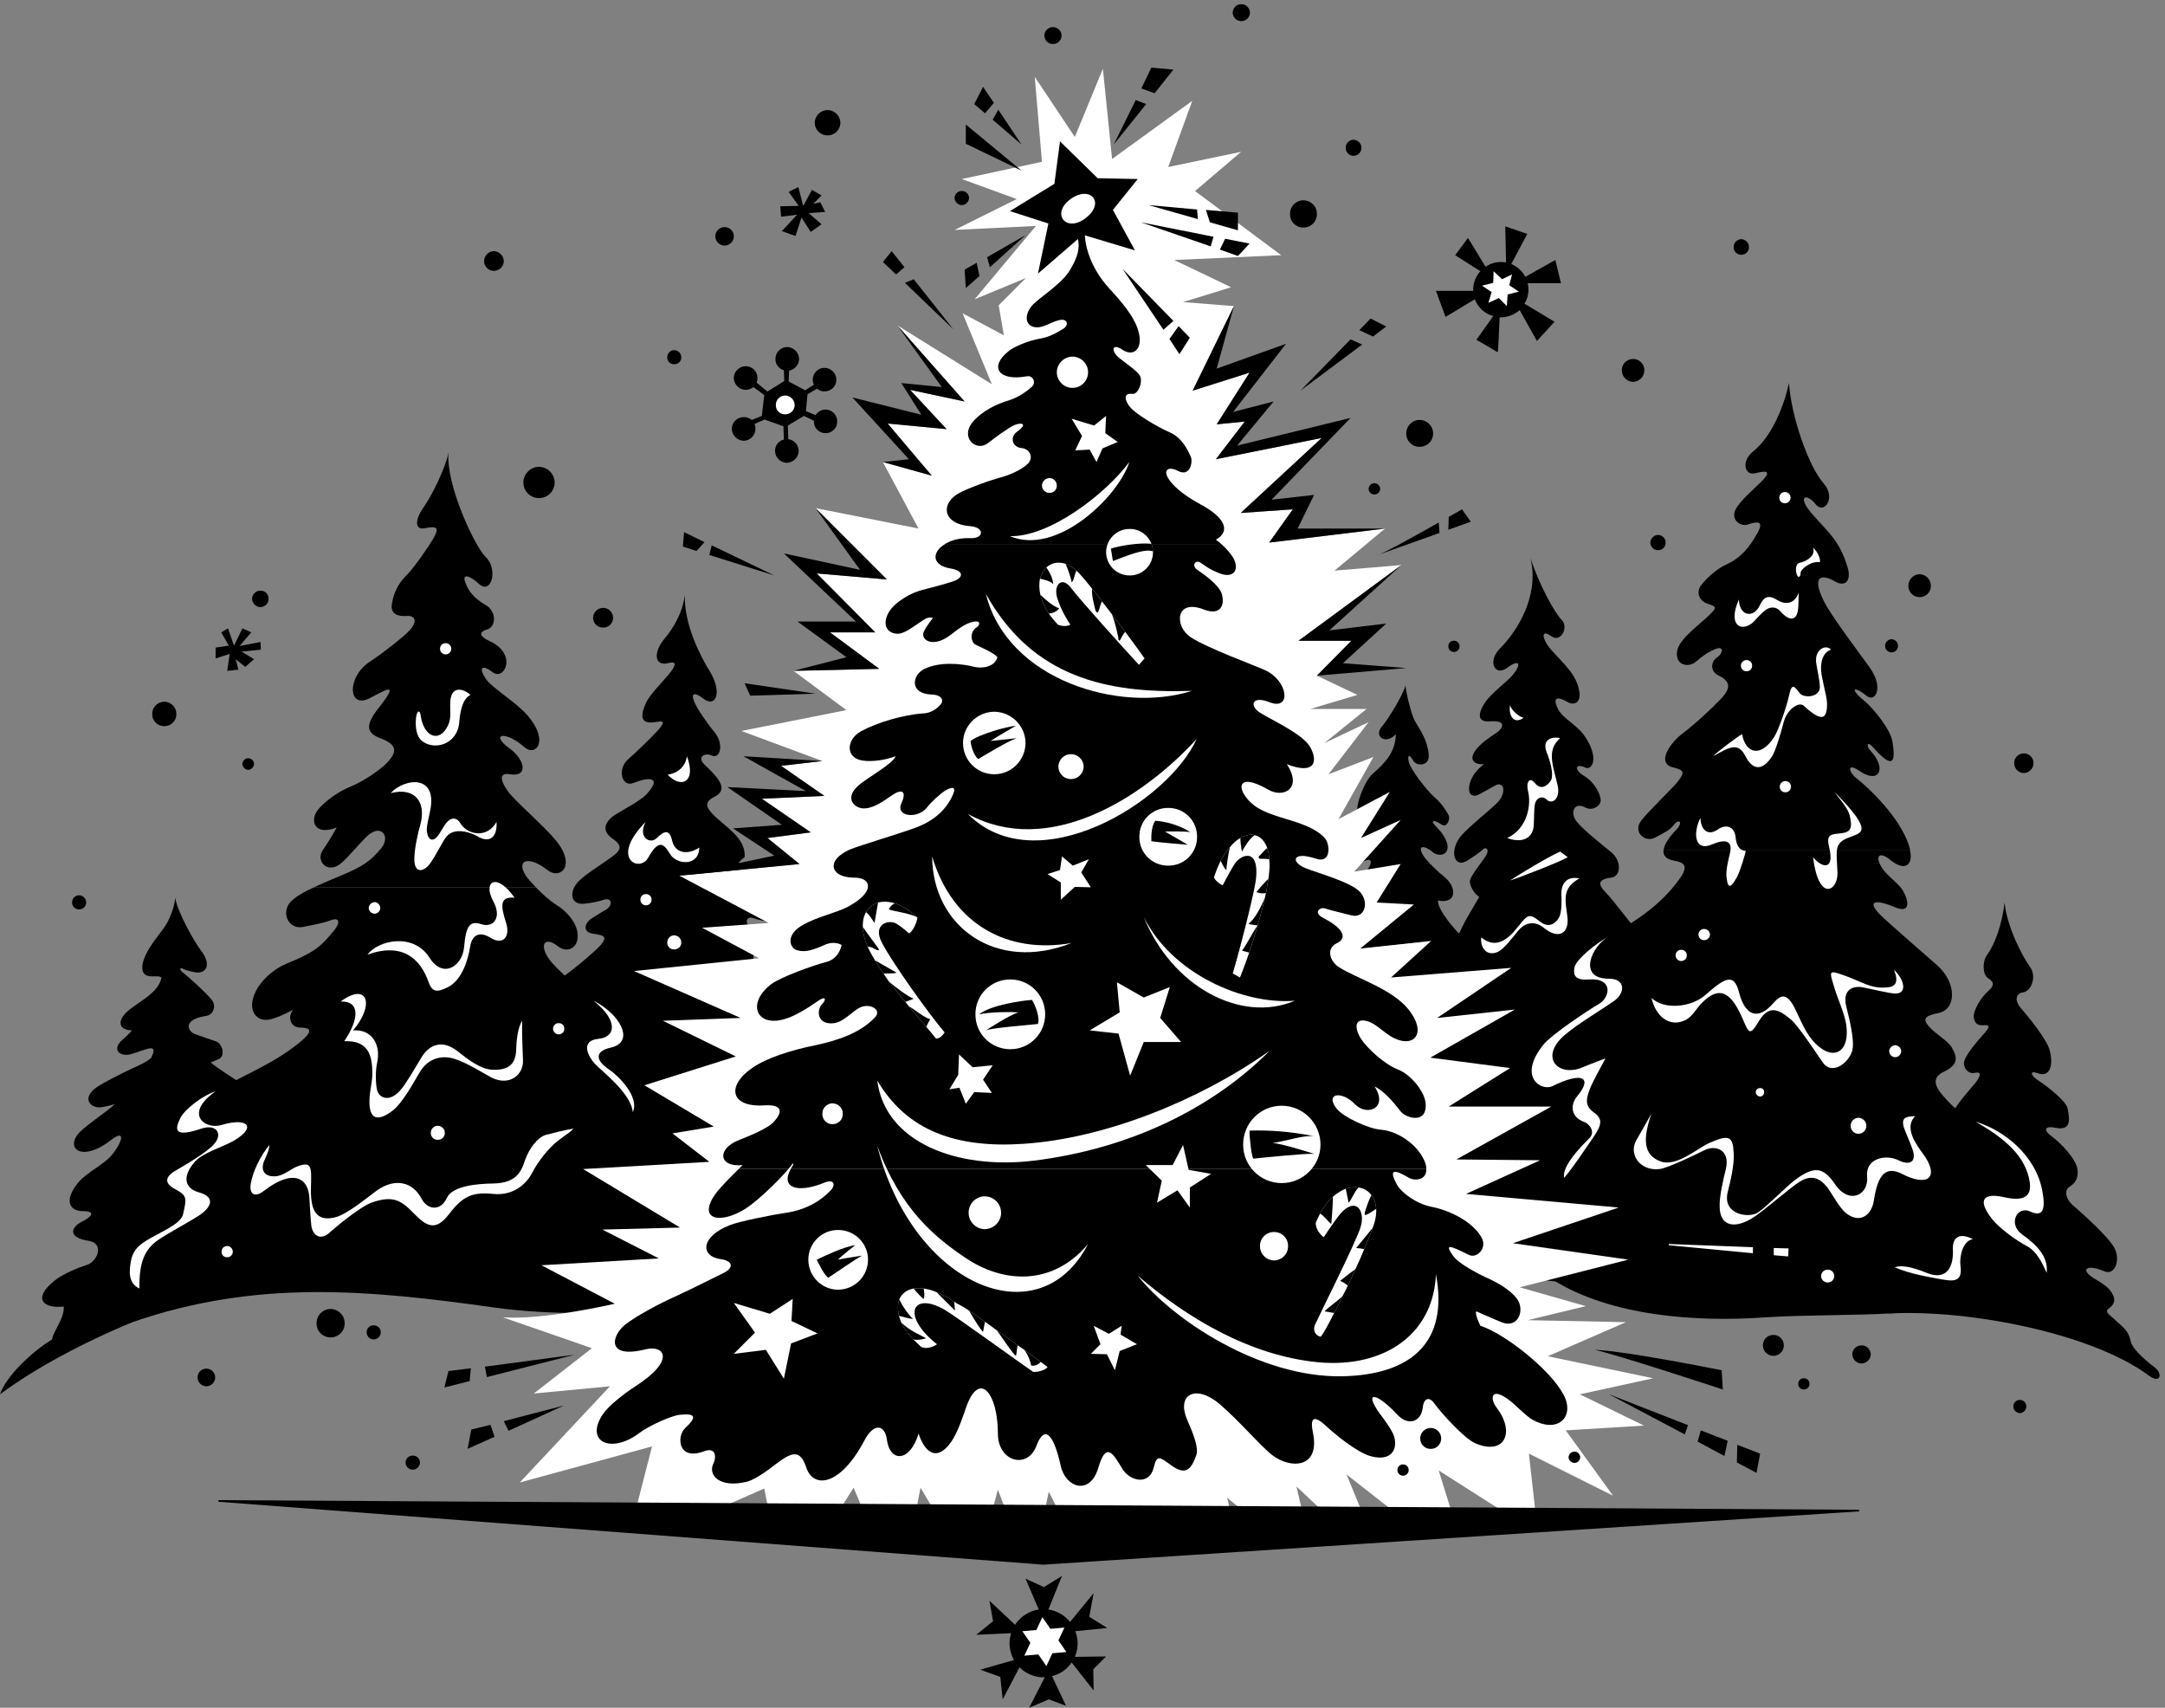 <svg xmlns="http://www.w3.org/2000/svg" xml:space="preserve" width="718.493" height="566.669"><rect width="100%" height="100%" fill="#808080" stroke="none"/><path d="M3666.25 1922.25c-24.03 20.25-67.36 72.75-66 95 49.65-9.62 45.94 35.13 17 58-15.49 12.21-46.19 41.39-54 55-15.48 25.77 3.54 25.31 25 7 11.3-9.41 34.43-8.54 36 11 1.77 20.46-19.23 44.16-27 52-17.02 16.3-10.34 21.57 13 6 12.43-8.28 22.27 14.95 16 25-5.39 9.95-17.36 29.58-36 45-18.03 16.25-58.86 67.92-63 88-3.02 13.11-.03 22.42 12 1 7.19-12.64 40.73-14.14 38 16-2.89 34.5-19.53 59.16-34 83-8.42 14.13-21.86 66.58-24 90-4.53-22.75-45.71-88.04-58-102-23.11-24.98 8.47-48.08 34-20-1.04-43.52-24.46-69.78-58-99-20.98-18.75-40.03-74.91-38-88-17.86-16.08-29.83-35.72-36-46-5.5-9.72 4.35-32.95 17-25 23.12 15.9 29.8 10.63 13-6-8-7.51-28.99-31.2-27-51 1.34-20.2 24.47-21.08 35-12 22.24 18.64 41.26 19.1 26-7-8.03-13.27-38.73-42.46-55-55-28.16-22.54-31.87-67.29 17-58 2.14-21.92-41.2-74.42-65-94 27.14-7.92 82 6 82 6s177.47 18.75 177 19c46.47-19.58 110.59-25.25 83 6m-3321-956c-124.035-50.867-246.422-116.5-333-181 14.492 44.145 78.328 105.465 130 137 1.223 17.75 31.973 54.25 29 82-50.277-5.5-78.29 18.69-25 63 22.41 18.77 62.539 34.45 83 41 25.66 7.86 44.75 53.75 4 60-50.648 7.45-46.195 33.1-16 48 22.645 11.52 36.242 25.75 2 26-33.137-.25-48.605 26.38-12 71 22.117 27.15 68.488 46.4 88 74 26.977 36.32 25.934 57.07-5 33-74.277-57.75-115.527-21.5-81 17 18.715 20.5 82.141 61.92 89 72 0 0-25.402-8.2-39-8-21.93-.2-43.355 23.13-6 50 14.223 9.92 59.902 33.57 89 47 6.031 2.69 43.617 19.05 48 28 5.441 12.23 11.773 26.64-10 21-21.5-5.75-39.895-15.14-52-15-24.574-.14-32.695 17.75-11 37 8.063 6.95 18.637 17.08 24 24-36.5 1.06-37.613 28.15-3 54 28.27 21.74 70.438 42.58 77 78-8.027 5.58-19.922.68-34 4-18.504 4.35-18.371 29.64-1 61 15.379 28.97 39.035 51.4 51 75 11.367 23.07 17.641 44.58 18 59 7.141-39.25 49.43-112.24 64-131 29.59-38.39 11.539-60.1-15-55-12.359 2.86-23.684 4.75-32 10-3.02 2.14-9.187-2.17 4-12 13.48-10.17 56.219-49.34 69-65 14.641-17.08 5.16-39.48-13-42-59.797-9.14-44.359-37.85-30-44 13.457-5.5 42.258-15.18 54-19 16.703-4.31 24.934-35.68 9-44-12.656-5.85-21-9-21-9 13.703-12.91 63.141-43.25 75-52 6.473-9.58 69.898-51 89-72 34.141-38-7.109-74.25-81-17-31.32 24.57-32.367 3.82-6-33 20.121-27.1 66.492-46.35 89-74 36.219-44.12 20.746-70.75-13-71-33.629.25-20.035-13.98 2-25 30.805-15.4 35.262-41.05-16-49-40.141-5.75-21.047-51.64 5-60 20.07-6.05 60.203-21.73 83-40 52.902-44.81 24.891-69-26-64-93.672 9.95-245.027-29.34-394-90m5030-135c28.89-19.977 32.73 5.766 15 20-17.27 13.266-55.53 43.75-61 65-6.73 30.605-18.47 34.688-44 59-11.8 10.336-21.46 16.313-11 24 18.3 13.89 15.3 26.77 7 40-9.66 16.61-31.87 27.86-45 36-34.15 21.26-18.07 36 27 17 26.47-11.66 41.68 29.76 24 60-17.32 29.76-83.32 88.22-103 105-18.98 17.06-20.46 37.98-9 45 11.04 7.98 23.54 16.54 21 43-2.46 26.04-40.78 66.25-65 84-23.28 17.25-14.11 26.3 10 21 41.51-8.51 34.7 23.68 30 49-4.09 17.14-44.97 50.4-70 67-24.97 15.9-24.09 27.82-4 20 31.82-11.64 39.24 23.4 29 59-7.39 26.12-53.58 83.4-71 103-17.58 20.4-12.91 37.69 6 40 18.59 2.69 34.57 38.74 16 64-18.09 24.74-57.53 99.75-63 160-6.2-52.25-23.57-104.19-44-131-12.25-16.75-10.3-49.21 2-57 12.36-8.32 20.23-16.32 1-33-18.27-15.82-37.45-48.41-36-65 2.39-17.08 10.65-21.59 27-20 16.15.91 10.57-8.16-3-23-14.46-15.82-42.05-48.41-47-65-5.78-15.75 7.98-34.77 25-31 17.98 3.73 16.16-7.03 2-25-13.34-17.03-59.03-64.33-62-91-2.03-25.83 7.84-27.3 19-35 11.34-7.3 9.86-28.22-9-45-19.8-17.07-85.8-75.52-103-106-17.8-29.52-2.59-70.95 24-60 44.96 19.71 61.04 4.98 27-16-13.24-8.42-35.46-19.67-45-36-8.41-13.52-11.41-26.4 7-40 10.35-7.97-11.22-22.94-23-33-25.55-24.59-40.7-69.83-58-84-17.7-13.33-12.28-28.883 13-29 198.47 9.418 503.47-50.582 644-156" style="fill:#000;fill-opacity:1;fill-rule:nonzero;stroke:none" transform="matrix(.133 0 0 -.133 -1.633 567.102)"/><path d="M3671.25 1971.25c12.3 21.89 25.98 43.68 32 55-12.03 7.25-25.17 28.7-23 41 2.83 12.7 25.4 40.41 38 59 12.65 18.16 2.09 26.49-6 18-8.91-7.51-21.34-16.47-38-27-33.29-21.83-48.36 24.91-14 64 21.65 23.52 66.2 58.96 84 76 28.82 25.8 22.57 59.7-1 47-11.07-6.55-23.79-13.07-38-21-38.4-21.9-37.59 40.74 10 74-38.29-2.19-47.71 28.46 29 77 17.59 10.52 30.47 33.25-13 30-40.09-3.42-26.33 28.45-12 49 13.8 20.37 53.38 50.12 67 66 24.17 28.78 17.43 41.78-14 18-30.36-21.53-49.12 16.88-17 49 43.69 43.68 98.5 132 76 225 20.47-62.75 59.27-135.73 78-154 17.93-18.39-2.29-58.55-27-40-25.29 18.11-23.65-6.5 1-35 33.16-37.28 63.82-61.83 70-105 4.01-24.75-12.12-34.47-29-25-33.28 19-36.03 5.5-24-18 12.97-24 47.61-38.76 67-68 36.37-53.81 17.56-86.09 0-77-22.22 10.8-30.32-4.42-1-22 25.09-15.07 39.22-44.5 40-58 1.72-14-18.39-30.12-38-20-29.78 15.75-38.97-14.72-21-36 17.03-21.22 67.35-60.35 86-76 26.47-22.25 23.22-60.75-1-63-32.18-3.69-33.22-16.48-15-35 9.63-9.33 35.27-41.69 56-68h-402m402 0c15.21-19.86 28-36 28-36 40.14-36.92-49.86-28.58-5-45 20.59-15.29 159.33-18.9 121-29-42.79-11.04 42.98-55.15 63-60 88.44-19.96-91.81-47.11-129-58 56.18-15.41 29.13-83.93 16-82-25.92 4.88-47.38-21.92-12-37 22.71-10.08 77.89-13.7 106-29 45.35-25.43 46.46-74.54 8-65-19.35 4.63-34.03 9.01-45 14-10.34 4.54-17.58-6.79 0-20 18.34-13.21 48.76-31.97 55-43 6.69-10.95 1.32-35.52-8-47 56.21-15.11 29.15-83.63 16-81-25.89 4.17-47.36-22.62-12-38 22.74-9.78 77.91-13.4 106-29 45.38-25.14 46.48-74.24 8-65-19.32 4.93-34.01 9.31-45 14-10.32 4.84-17.56-6.5 0-20 18.36-12.92 48.78-31.68 55-43 6.71-10.65 1.34-35.23-8-46-109.86-4.58-453.2-77.91-527-55-72.86 23.75-312.86-9.58-380 7-66.2 16.75-112.33 49.3-121 96-8.93 11.24-14.3 35.82-8 47 6.64 10.79 37.06 29.55 55 43 17.98 12.97 10.73 24.3 0 20-10.57-5.23-25.26-9.61-44-14-39.06-9.78-37.96 39.33 8 65 27.51 15.07 82.68 18.68 105 29 35.78 14.84 14.31 41.64-12 37-12.73-2.16-39.79 66.36 16 82-8.9 10.94-14.27 35.52-8 47 6.66 10.49 37.08 29.25 55 42 18 13.68 10.76 25.01 0 20-10.55-4.52-25.24-8.9-44-14-39.04-9.07-37.93 40.04 8 65 27.53 15.77 82.7 19.39 105 29 35.8 15.55 14.34 42.34-12 38-12.71-2.46-39.76 66.06 16 81-36.77 11.36-217.02 38.5-129 59 20.44 4.32 106.2 48.43 64 60 15.12 1.61 45 6 45 6l70 19c4.64 10.4 11.17 23.24 18 36h402m705 171c.23 1.09.03 1.95 0 3-16.64 65.63-85.72 138.95-136 179-15.08 11.79-24.66 40.11 12 15 46.55-31.48 67.42 7.38 25 52-9.78 10.2-10.2 27.52 8 7 53.3-59.92 54.26-28.83 47 16-3.88 27.67-45.52 81.21-72 103-35.76 28.78-23.64 36.68 7 11 21.43-18.38 45.47 18.42 8 71-22.14 30.95-98.74 131.81-115 167-30.86 63.75-2.12 64.71 27 48 28.41-17.13 43.3 1.89 33 35-19.59 66.53-50.12 88.41-87 131-42.2 48.08-14.09 54.25 8 25 20.09-25 51.06 15.58 20 52-38.87 43.51-82.07 170.55-87 251-12.94-58.21-42.67-133.59-90-171-30.28-24.75-20.29-61.09 6-54 18.14 4.32 47.77 11.66 14-22-20.12-19.5-50.62-45.79-62-66-16.01-28.48 11.78-45.75 29-40 26.75 9.55 42.23 8.12 22-25-15.73-27.97-36.79-57.36-76-75-22.54-9.8-49.86-34.85-62-51-12.86-16.35-7.04-39.52 17-47 23.46-7.52 21.11-9.67 3-28-18.47-19-75.16-58.79-80-89-6.24-36.3 27.84-43.39 47-27 17.15 14.73 29.89 24.14 50 32 19.89 7.14 18.34-10.65 2-22-16.16-11.15-16.63-35.3 5-45 27.63-13.48 32.02-29.95 5-58-20.12-21.54-65.12-63.55-94-85-32.47-23.9-68.37-75.42-25-86 28.07-6.91 29.59-11.93 11-36-16.3-19.67-74.24-74.73-91-97-21.28-28.75 9.99-55.47 35-42 24.2 13.43 35.85 17.3 47 32 11.35 15.3 24.02 7.85 7-11-20.33-21.17-31.98-39.2-33-53h615" style="fill:#000;fill-opacity:1;fill-rule:nonzero;stroke:none" transform="matrix(.133 0 0 -.133 -1.633 567.102)"/><path d="M4163.25 2142.25c-1.72-13.2 6.99-22.27 28-26 30.97-5 30.95-20.16 9-49-41.75-57.46-102.91-100.84-173-139-44.84-25.25-78.12-105.61-2-106 44.67.39 42.64-36.29 14-56-29.32-20.66-88.41-55.7-122-84-65.18-55.66-17.55-105.93 42-82 19.8 8.42 59 23 59 23-10.2-19.92-32.8-59.19-40-79-6.58-19.46-13.2-37.84 10-55 23.47-16.17 22.22-30.52-1-64-23.45-33.19-45.53-68.58-72-100-38.03-30.25-95.53-100.25-63-105 32.47-5.25 72.48-.29 42-20-29.52-20.29-140.73-120.98-42-90 98.68 30.48 34-39 34-39 145.07-90.727 356.76-106.41 531-94 95.01 6.352 229.97 4.672 314 10 83.47 5.25 265.97 47.75 333 35 67.97-12.25 98.51-13.22 55 66-9.53 21.09-23.25 52.2-48 66-25.25 12.86-69.51 44.66-88 68-39.53 50.5-19.72 65.66 29 55 59.04-13.83 75.58 7.24 60 58-19.52 63.3-84.84 103.69-130 130-28.28 8.15-70.43 49.27-89 74-18.93 25.27-11.6 41.27 10 51 35.41 17.1 33.64 34.68 20 59-11.01 19.51-39.55 32.77-58 54-19.05 21.27-4.06 27.49 23 33 46.16 8.48 47.6 75.8-3 120-29.56 25.94-123.23 107.31-141 125-37.32 37.84-8 38.23 37 19 34.23-14.72 37.55 9.57 19 42-10.02 17.17-38.53 36.09-51 55-19.89 29.64-8.72 44.82 20 21 39.07-31.26 56.65-9.23 49 24h-615m-1987-796c-33.46 14.85-112.98 84.96-121 96-15.38 19.39-8 22.35 19 26 31.21 4.65 19.85 29.41 5 39-11.3 6.5-22.66 14.04-36 22-17.51 10.05-15.17 30.86 5 24 14.8-4.8 33.11-7.8 49-10 36.37-3.51 38.82 33.5 12 59-16.41 15.57-47.93 34.91-74 53-27.48 19.23-37.13 30.74-9 50 32.98 23.05 15.08 46.77-6 60-33.25 15.21-112.76 85.33-121 96-15.16 19.75-7.78 22.71 20 27 30.43 4.01 19.07 28.77 4 38-11.08 6.86-22.44 14.39-36 22-17.29 10.41-14.95 31.22 5 25 15.02-5.44 33.32-8.44 49-10 36.59-4.15 39.04 32.86 12 58-16.2 15.93-47.71 35.27-74 54-27.26 18.59-36.91 30.1-9 50 4.24 49.31-51.5 77.06-81 109-16.46 17.56-18.28 29.5 6 42 32.59 16.06 16.2 41.77-24 79-21.7 20.2-.23 31.17 16 24 23.72-10.5 31.22 29.5 8 58-16.11 18.82-44.32 58.98-51 77-9.5 22.08 3.98 21.65 21 8 33.84-26.92 50.23 14.43 18 67-21.79 34.71-65.2 117.42-62 191-6.2-48.58-31.39-86.58-51-110-28.86-34.42-24.7-68.58 8-61 15.61 3.79 25.21 3.06 9-20-16.73-22.17-54.31-57.53-64-81-18.84-43.12-3.63-51.46 31-45 13.6 2.58 17.14-1.67 1-20-16.52-18.62-58.65-59.06-75-73-28.57-24.24-17.09-70.79 12-60 39.42 15.85 72.91 15.86 34-27-14.58-16.57-58.25-38.89-79-52-21.07-13.66-38.97-37.39-6-60 28.14-19.7 18.48-31.2-9-50-26.06-18.52-57.58-37.86-74-54-26.82-24.94-24.36-61.94 12-58 15.9 1.77 34.2 4.77 49 10 20.18 6.43 22.52-14.39 5-25-13.34-7.4-24.69-14.93-36-22-14.84-9.02-26.21-33.79 5-38 27.01-4.09 34.39-7.04 19-27-8.02-10.47-87.53-80.58-121-96-20.86-13.02-38.75-36.75-6-59 28.36-20.06 18.7-31.57-8-50-26.84-18.88-58.36-38.22-75-54-26.6-25.3-24.14-62.3 12-58 16.12 1.41 34.42 4.41 49 9 20.39 7.07 22.74-13.75 5-24-13.12-7.76-24.47-15.29-35-22-15.62-9.39-26.99-34.14 4-39 27.23-3.45 34.61-6.4 20-26-8.79-10.83-88.31-80.95-122-96-131.18-59.14 11.82-87.27 251-57 133.41 16.31 500.41 4.34 574-26 146.8-59.82 221.99-10.91 116 37m-1380 704c21.141 10.28 44.352 19.76 64 28 60.027 24.66 77.027 38.43 103 69 23.434 28.03 2.203 60.92-31 34-22.164-19.22-50.375-56.59-70-72-32.918-26.52-62.512 6.05-45 33 7.652 10.8 25.734 39.11 35 57-56.469-21.94-67.137 18.36-47 44 14.031 17.85 47.676 44.09 79 57 31.176 12.09 73.633 40.28 92 59 33.29 33.41 21.766 49.51-18 64-48.641 18.91-15.84 55.23 10 89 36.44 49.27 5.926 30.41-33 10-54.191-28.89-59.273 51.97 0 91 28.949 18.5 89.66 65.99 101 80 20.2 24.15 8.16 35.47-9 34-32.168-2.42-40.48 11.89-37 31 4.473 25.5 14.14 47.79 35 69 21.64 21.29 60.08 78.27 70 96 12.05 22.8 9.16 29.2-22 23-26.42-5.93-26.62 20-4 52 19.13 26.46 56.22 100.5 62 137-6.53-83.58 67.29-236.25 92-260 33.11-30.22 15.36-96.82-16-68-20.12 18.98-44.94 29.64-33 1 8.27-21.3 22.17-37.71 50-54 27.02-14.57 26.8-54.58 3-61-22.86-6.92-15.93-18.29 5-28 72.47-31.92 39.14-100.25 10-79-29.39 22.55-35.89 10.32-17-17 15.25-22 73.59-55.97 104-91 55.04-64.65 18.8-103.25-9-78-47.08 41.53-87.2 33.08-36-4 37.24-26.82 47.84-72.12 0-64-32.57 5.28-18.1-23.66-5-42 14.73-21.86 88.57-85.08 120-123 52.14-63.92 10.47-98.92-21-74-45.93 36.67-81.57 26.23-52-17 4.91-6.01 12.9-15.48 23-26h-553" style="fill:#000;fill-opacity:1;fill-rule:nonzero;stroke:none" transform="matrix(.133 0 0 -.133 -1.633 567.102)"/><path d="M1349.25 2050.25c15.2-15.88 35.2-33.94 53-45 23.07-14.12 45.03-39.75 50-63 9.12-42.49-23.57-58.76-48-39-31.45 25.1-48.05 5.36-22-32 14.84-21.7 81.15-80.02 111-104 63.14-50.32 54.8-90.58 13-95-47.68-4.45-26.18-43.9-10-62 15.21-16.86 90.47-72.92 95-121 54.66-31.17 121.84-62.62 141-76 80.38-55.54 27.21-96.27-14-84-63.87 19.45-90.01-3.69-31-38 27-16.52 77.32-30.89 96-52 35.65-39.66 24.31-68.8-9-78-42.97-11.61-31.2-37.54 1-58 21.43-14.23 78.97-45.39 99-59-62.03-16.75-320.35-84.988-632-42-311.859 43.7-588.035 69.67-897-36 0 0 16.168 57.71 15 83-1.508 70.98 16.453 100.47 48 122 20.383 14.17 77.926 45.32 99 59 32.543 21.02 44.32 46.95 1 59-32.965 8.75-44.297 37.89-9 77 19.035 21.66 69.348 36.04 97 52 58.359 34.86 32.223 58-31 39-41.867-12.71-95.023 28.02-15 84 19.516 12.93 86.684 44.39 141 75 38.172 22.15 68.121 45.29 78 55 24.688 22.26 15.457 28.95-8 29-24.043-.05-32.777 27.25-17 45 0 0-27.215-15.79-52-23-39.969-12.9-65.359 21.46-42 68 10.816 23.32 39.469 53.5 76 69 74.074 30.27 87.641 44.34 121 85 14.871 19.11 11.227 31.36-9 24-19.773-7.64-45.945-11.99-70-17-39.547-7.36-59.027 43.3-23 70 12.297 10.11 30.727 19.93 51 29h553" style="fill:#000;fill-opacity:1;fill-rule:nonzero;stroke:none" transform="matrix(.133 0 0 -.133 -1.633 567.102)"/><path d="M684.25 1407.25c-23.277-28.5-41.078-67.16-46-95-4.855-25.94 7.93-38.56 33-19 73.578 56.33 110.938 30.81 113-18 1.727-28.26 2.887-52.22 5-70 4.195-26.29 24.801-36 46-16 11.297 10.1 74.195 63.84 106 75 51.363 17.3 71.63 5.81 104-28 33.64-34.58 55.32-42.82 87-2 35.41 46.38 59.07 55.99 111 51 47.22-4.93 80.46 22.04 96 51 5.19 10.76 22.7 40.19 47 65 19.91 21.61 45.97 33.75 57 47-24.36-4.08-52.05-11.43-70-16-18.91-5.96-40.36-32.6-51-63-10.56-33.19-25.04-56.66-79-58-38.39-.47-101.86-5.42-116-36-15.75-34.46-48.95-29.53-63-2-23.33 44.12-66.879 50.18-108 23-20.098-13.64-78.164-63.72-110-70-43.5-9.58-60.406 15.38-58 78 1.496 50.56 1.18 61.97-33 50-16.469-5.75-33.742-23.11-55-25-27.621-2.02-38.379 14.39-29 38 5.043 11.46 13.473 28.42 13 40m178 358c67.473 49.75 85.805-7.75 31-72 49.805 3.42 69.574-38.81 60-81-4.277-18.77-4.074-51.18 0-68 5.512-21.53 33.129-31.08 60 2 14.94 18.02 37.75 58.64 51 80 20.04 32.75 52.66 44.8 91 14 24.21-19.24 54.53-42.57 83-45 48.23-3.25 60.63 18.86 62 49 .54 23.28 3.8 56.08 15 73-1.07-28.69 1.33-78.77 2-98 1.81-37.88-34.62-65.52-78-44-17.91 9.22-62.91 38.15-93 47-29.27 9.29-64.5 3.82-87-34-12.97-21.3-41.16-74.8-67-95-34.844-26.78-60.43-25.88-58 28 .555 20.63 7.473 45.42 7 64 .473 47.5-11.141 83.4-70 81 38.387 56.85 39.152 100.69-9 99m67 117c26.176 35.74 114.64 56.08 155-8 33.34-52.78 81.46-21.04 86 26 4.8 55.76 14.89 66.91 43 58 27.72-9.7 53 13.67 30 57-27.3 50.07 8.14 73.08 53 9-35.13 3.16-35.95-16.79-22-60 12.79-37-6.12-59.67-38-40-23.3 14.82-45.55 11.71-51-23-3.91-24.61-17.62-82.78-57-101-25.47-12.38-37.21-11.52-46 12-20.86 61.08-66.6 100.87-153 70m58 403c34.54 37.61 118.58 47.89 98-46-4.02-18.77-8.49-36.65-8-47 3.13-30.22 18.93-28.12 31-9 11.42 18.12 13.99 24.96 23 33 11.5 10.27 23.48 4.38 29-5 16.99-29.93 66.96-40.74 91 2 2.49-38.88-18.21-54.46-49-35-10.79 6.13-55.77 25.23-77-3-7.69-9.52-26.8-48.01-40-66-19.82-25.35-40.84-21.26-39 15 .34 22.63 9.03 62.55 15 83 14.84 53.88-12.17 93.71-74 78m77 131c-12.48 10.42-16 32.38-14 56 1.77 17.93 9.94 23.6 12 5 7.55-51.85 46.82-68.04 68-23 9.46 18.96 3.63 38.34 6 63 3.02 31.99 28.19 32.06 50 13-19.13-9.41-25.48-38.16-28-68-4.4-56.71-63.86-71.89-94-46m3472 481c7.64-20.58-18.32-34.61-32-37-12.98-2.61-12.03-21.08-8-31 4.3-10.08 9.47-1.75 9 6 .47 8.64 26.07 29.95 48 26 2.3 7.08-5.36 26.92-17 36m-185-129c-27.63-62.08 3.14-81.91 33-59 5.07 3.96 18.32 20.19 30 30 13.8 12.42 30.47 11.58 40 0 27.31-30.57 40.61-18.22 44 0 2.26 11.88 2 46 2 46-11.36-33.58-40.03-27.43-54-18-22.79 14.36-33.53 5.79-42-12-15.43-34.77-51.84-29.57-53 13m230-125c-14.61 14.84-42.05-1.5-37-34 2.02-13.97 8.14-39.87 9-57 2.3-28.92-40.2-30.58-50-18-10.2 12.42-19.36 29.92-26-2-6.63-31.18-26.88-89.86-38-107-33.7-52.75-71.62-40.72-80 7-9.53-4.75-63.2-44.42-72-55 44.48 25.75 63.26 33.93 81-1 16.52-32.23 40.53-38.14 66 1 9 14.14 23.48 63.76 29 86 6.24 23.13 24.9 41.75 40 43 8.76 1.05 14.65-8.05 21-13 31.5-25.81 47.16-26.63 47 15 .16 17.79-14.19 62.8-15 85-.86 22.8 5.97 43.42 25 50m-326-420c-18.86-36.58-15.21-85.27 29-66 28.59 12.11 54.3 13.76 44-25-4.18-16.27-9.5-40.34-8-56 3.85-35.14 12.64-23.77 26-1 8.16 15.34 21.64 59.92 22 66-14.36-.42-23.11 13.18-25 32-2.79 32.62-27.66 33.73-45 21-24.29-16.66-42.16-1.11-43 29m281-98c14.3-113.58 61.8-83.58 61-40-1.67 55.27-11.27 75.83 31 90 26.97 10.06 39.84 13.96 18 48-11.31 18.05-48.2 57.25-57 65 26.3-33.25 36.61-45.59 40-66 6.07-30.61-3.95-35.71-29-38-22.96-1.64-30.71-6.22-24-33 14.3-57.92-15.43-55.06-40-26m202-281c24.36-21.97 34.82-59.06 4-59-16.27-.23-61.9 12.19-86 16-23.87 2.81-46.75-9.12-37-49 3.92-16.67 23.48-87.18 14-112-11.7-32.97-51.31-57.1-72-28-16.05 23.05-60.23 90.27-79 107-31.95 27.37-56.99 39.34-83-6-19.08-31.59-23.08-28.18-36 3-28.25 66.64-56.29 93.62-104 46-14.59-14.68-24.25-35.83-43-44-39.29-18.21-73.29 11.41-83 56 31.07-30.4 98.59-23.86 134 7 49.36 43.31 71.23 56 84 8 15.14-60.08 47.8-72.05 86-28 16.8 18.82 33.02 31.09 56-18 17.82-36.75 31.14-74.16 68-98 33.37-20.84 66.21-1.02 58 61-4.55 29.82-19.36 60.54-29 91-13.15 44.12-17.38 47.93 24 33 41.05-14.22 65.55-33.25 104-30 23.77 1.2 32.8 11.92 20 44m53-365c-22.36-.92-36.32-2.72-28-29 4.13-12.41 16.71-39.98 22-56 9.39-30.47-9-38.43-36-25-30.55 15.35-82.97 5.52-78-41 4.28-46-44.86-70.75-80-19-29.26 42.78-51.1 47.37-101 10-19.75-14.87-69.7-66.08-91-80-22.3-15.73-89.48-6.1-76 50 6.81 27.59 17.04 68.46 15 98-1.95 42.21-11.62 46.75-61 25-28.5-12.61-82-60.45-121-46-44.47 15.75-44.77 57.27-23 120-19.75-36.26-30.58-53.64-39-69-17.35-33.59 9.81-75.52 59-70 21.31 2.61 88.81 35.55 112 47 28.79 14.53 65.71.25 53-49-5.91-22.6-16.23-68.37-15-93 1.05-43.72 32.3-56.12 79-29 25.78 14.97 98.18 78.71 120 92 21.39 13.3 48.98 21.27 78-26 18.24-29.21 29.85-47.24 44-56 32.08-20.8 59.05.47 64 37 9.94 63.98 29.91 85.19 70 65 63.14-32.75 91.66-9.63 58 42-14.03 21.31-57.53 69.92-25 102m144-307c-31.2 16.42-51.66 7.13-50-26 2.05-41.2-14.25-77.29-63-59-21.39 8.69-58.2 23.09-82 15 37.8-17.25 93.43-25.63 116-30 24.64-4 54.16-10.4 48 33-3.39 23.46 5.8 63.75 31 67m-982 900c-33.43 7.16-45.38-15.18-45-39 .66-13.47 1.88-44.21-6-59-8.79-15.21-26.48-26.87-48-9-27.03 21.42-30.53 15.75-53-12-28.12-36.57-57.85-56.81-93-28-2.7-28.58 15.74-47.95 42-36 15.59 7.88 35.27 34.36 49 51 16.11 20.66 40.88 28.56 65 9 38.43-31.29 64.33-12.95 59 28-4.37 37.59-15.54 70.48 30 95m-173-5c17.87 5.08 126.14 46.92 144 58l-19 14c-33.86-15.08-106.03-59.42-125-72m-7 106c30.13-11.85 62.64-6.15 66 30 1.32 20.34.47 40.93 3 54 3.69 18.4 19.89 21.34 29 12 14.07-13.85 34.57 1.84 28 34-11.92 51.72-28.77 88.93 6 119-11.69 3.9-48.97 2.41-33-37 5.96-14.01 19.45-55.25 9-70-11.22-15.25-25.73-21.64-39-5-13.4 16.69-22.69 2.46-17-21 8.66-33.93-2.29-93.24-52-116m7 331c-4.28-24 8.64-49.25 34-31-9.53.92-30.03 17.25-34 31m-2157-291c-90.6-92.07-15.2-126.58 6-90 26.47 47.5 38.79 36.79 55 10 15.47-26.58 71.8-32.58 73 16-32.53-20.92-61.48-11.99-68 18-6.81 30.01-20.86 22.42-38 6-16.2-16.91-48.53 1.09-28 40m103 164c24.58-64.54-14.41-82.13-48-46 18.14 2.08 43.8 14.42 48 46" style="fill:#fff;fill-opacity:1;fill-rule:nonzero;stroke:none" transform="matrix(.133 0 0 -.133 -1.633 567.102)"/><path d="m2071.25 3735.25-12 24-18-4 21 21-24 14-21-39h-1l-12 46-24-12 25-35-46-1 2-26 40 5-38-41 34-12 15 46 23-36 27 19-32 28 41 3m1755-194c-.09 5.55-.81 10.93-2 16h83l-14 58-75-42c-7.46 14.22-19.71 25.49-35 32l40 75-55 19 2-90c-4.09.48-8.5.94-13 1-14.27-.06-27.51-4.38-38-12l-44 72-32-43 63-40c-11.09-11.83-17.97-28.09-18-46 .03-.96.13-1.9 0-3h-93l24-65 73 44c7.73-20.11 24.68-36.09 46-42l-42-59 53-31c1.33-.25 3.38 53.63 5 87 .7.18 1.82.06 3 0 17.93.06 34.24 6.98 47 18l43-77 44 48-75 45c6.38 10.3 9.91 22.23 10 35m-1754-299c-10.34-.29-19.39-5.61-25-14l-24 10 4 42 24 14c4.68-4.33 11.23-7.05 18-7 16.74-.05 29.93 13.14 30 29-.07 16.69-13.26 29.88-30 30-15.8-.12-28.99-13.31-29-30 .01-4.23 1.19-8.58 3-12l-22-14-41 22 1 27c13.97 2.46 24.6 14.49 25 29-.4 16.36-13.59 29.55-30 30-16.13-.45-29.32-13.64-29-30-.32-13.5 8.92-24.82 21-28l1-27-42-26-27 22c1.45 3.71 2.27 7.55 2 12 .27 15.86-12.92 29.05-29 29-16.47.05-29.66-13.14-30-29 .34-16.69 13.53-29.88 30-30 7.2.12 13.87 2.94 19 7l27-20-6-52-25-10c-5.71 4.41-12.58 7.38-20 7-16.47.38-29.66-12.81-30-29 .34-16.36 13.53-29.55 30-30 16.08.45 29.27 13.64 29 30 .27 4.25-.72 8.34-2 12l25 11 47-17 1-33c-12.68-2.85-22.16-14.32-22-28-.16-16.36 13.03-29.55 29-30 16.58.45 29.77 13.64 30 30-.23 14.89-11.45 27.13-26 29l-1 34 40 24 25-12c-.33-.35-.49-1.03 0-2-.49-16.02 12.7-29.21 29-29 16.24-.21 29.43 12.98 29 29 .43 16.52-12.76 29.71-29 30m-1409-599-1 19-52-10 29 34-22 10-21-43v1l-1 1-14 41-17-10 19-33-33-5v-27l34 11 1-1-6-41 28 3-7 26 24-19 22 19-31 19 48 5" style="fill:#000;fill-opacity:1;fill-rule:nonzero;stroke:none" transform="matrix(.133 0 0 -.133 -1.633 567.102)"/><path d="M1591.25 1489.25c-4.53 48.08-79.79 104.14-95 121-16.18 18.1-37.68 57.55 10 62 41.8 4.42 50.14 44.68-13 95 65.16-32.33 105.66-103.03 43-117-40.23-8.89-38.45-31.54-5-54 23.49-15.6 77.47-68.25 60-107m-1041 52c-80.023-55.98-26.867-96.71 15-84 63.223 19 89.359-4.14 31-39-27.652-15.96-77.965-30.34-97-52-35.297-39.11-23.965-68.25 9-77 43.32-12.05 31.543-37.98-1-59-21.074-13.68-78.617-44.83-99-59-31.547-21.53-49.508-51.02-48-122-29.277 13.25-25.527 44.75-21 70 6.945 32.11 26.246 43.67 62 63 23.055 12.96 63.547 30.69 68 53 8.633 39.13 10.813 45.25-20 62-26.441 13.78-26.711 29.71 1 46 19.883 11.71 77.367 44.54 96 66 23.293 26.06 5.781 51.17-31 39-65.527-22-69.738-6.15-52 28 11.563 21.19 54.723 54.5 87 65m4569-453c-9.53 21.09-23.25 52.2-48 66-25.25 12.86-69.51 44.66-88 68-39.53 50.5-19.72 65.66 29 55 59.04-13.83 75.58 7.24 60 58-19.52 63.3-84.84 103.69-130 130 70.78-20.8 149.91-84.4 166-172 8.53-45.36 2.72-67-30-52-32.8 15.79-57.29-31.99-19-58 32.17-23.31 64.75-52.47 60-95m-644 61-37 1v-18l36-3 1 20m-299 11v-3l210-20v15l-210 8m-261 165c26.47 31.42 48.55 66.81 72 100 23.22 33.48 24.47 47.83 1 64-23.2 17.16-16.58 35.54-10 55 7.2 19.81 29.8 59.08 40 79 0 0-39.2-14.58-59-23-59.55-23.93-107.18 26.34-42 82 33.59 28.3 92.68 63.34 122 84 28.64 19.71 30.67 56.39-14 56-76.12.39-42.84 80.75 2 106-35.78-20.25-80.77-57.27-86-77-4.29-20.23.98-33.61 35-31 63.74 4.64 52.92-45.57 26-61-26.32-14.99-119.18-76.93-139-102-64.79-80.7-4.84-116.69 23-103 72.22 35.75 102.22 23.25 61-26-19.54-24.45-11.71-53.05 17-63 13.98-4.97 29.91-24.99 14-41-16.59-16.49-70.03-69.25-63-99m455 1264c7.91-.39 14.24 5.94 14 14 .24 7.56-6.09 13.89-14 14-7.71-.11-14.05-6.44-14-14-.05-8.06 6.29-14.39 14-14m96 419c7.53-.02 13.86 6.32 14 14-.14 7.94-6.47 14.27-14 14-8.09.27-14.42-6.06-14-14-.42-7.68 5.91-14.02 14-14m1-721c7.78-.27 14.11 6.07 14 14 .11 7.69-6.22 14.02-14 14-7.84.02-14.17-6.31-14-14-.17-7.93 6.16-14.27 14-14m-203-369c8.2-.08 14.54 6.25 15 14-.46 7.87-6.8 14.2-15 14-7.42.2-13.75-6.13-14-14 .25-7.75 6.58-14.08 14-14m-57-52c8.08-.08 14.41 6.25 14 14 .41 7.87-5.92 14.2-14 14-7.54.2-13.87-6.13-14-14 .13-7.75 6.46-14.08 14-14m534-210c8.18-.41 14.76-7 15-15-.24-8.24-6.82-14.82-15-15-8.07.18-14.65 6.76-15 15 .35 8 6.93 14.59 15 15m-337-128c5.72.14 10.47 4.89 10 11 .47 5.61-4.28 10.36-10 10-5.99.36-10.74-4.39-11-10 .26-6.11 5.01-10.86 11-11m245-93c11.41-.05 20.27 8.82 20 20 .27 10.68-8.59 19.55-20 20-10.46-.45-19.33-9.32-19-20-.33-11.18 8.54-20.05 19-20m-76-371c8.55-.16 15.84 7.12 16 16-.16 9.08-7.45 16.36-16 16-9.41.36-16.69-6.92-17-16 .31-8.88 7.59-16.16 17-16m-3469 356c10.23-.43 18.15 7.49 18 17 .15 10.01-7.77 17.93-18 18-9.29-.07-17.21-7.99-17-18-.21-9.51 7.71-17.43 17-17m-525-293c7.473-.47 13.805 5.86 14 14-.195 7.48-6.527 13.82-14 14-8.148-.18-14.48-6.52-14-14-.48-8.14 5.852-14.47 14-14m368 857c7.406.23 13.738 6.57 14 14-.262 8.19-6.594 14.52-14 15-8.215-.48-14.547-6.81-15-15 .453-7.43 6.785-13.77 15-14m459-301c8.16.11 14.49 6.44 14 14 .49 8.06-5.84 14.39-14 14-7.46.39-13.8-5.94-14-14 .2-7.56 6.54-13.89 14-14m288 212c10.23-.43 18.15 7.49 18 17 .15 10.01-7.77 17.93-18 18-9.29-.07-17.21-7.99-17-18-.21-9.51 7.71-17.43 17-17m-70 110c7.66-.02 13.99 6.32 14 14-.01 7.94-6.34 14.27-14 14-7.96.27-14.3-6.06-14-14-.3-7.68 6.04-14.02 14-14m-500 626c7.91-.02 14.24 6.32 14 14 .24 7.94-6.09 14.27-14 14-7.71.27-14.05-6.06-14-14-.05-7.68 6.29-14.02 14-14m2648 869-20 20-26-12 8 27-24 16 28 7 1 29 21-20 25 12-7-27 24-16-28-7-2-29m-1801-270c13.16-.49 23.71 10.07 24 23-.29 13.1-10.84 23.65-24 24-12.88-.35-23.43-10.9-23-24-.43-12.93 10.12-23.49 23-23" style="fill:#fff;fill-opacity:1;fill-rule:nonzero;stroke:none" transform="matrix(.133 0 0 -.133 -1.633 567.102)"/><path d="m3954.25 785.25 183 40-263 55 195 85-245 5 145 35-165 47 271 69-288 41 264 89-381 34 185 84-209 2 237 132h-256l153 96-199 26 211 120-194-21 185 125-300-24 100 91-177-19 134 110-93 5 60 96-116-19 116 129-99-45 72 115-128-68 87 155-112-43 100 130-110-52 105 85h-140l117 35-101 48 86 87h-132l257 189-167-14 126 105-289-35 59 83-130-9 202 187-264-53 72 94-70-7 82 129-142-45 103 211-127 10 120 37-142 68 267 12-215 160 115 98-182-38 60 165-200-145-23 225-70-170-100 150 18-212-200-43 137-50-155-77 203 10-153-183 128 53-68-68 13-75-103 55 73-177-236 147 168-190-136 29 91-98-147 14 110-130-122 34 89-166-257 51 178-178-175 15 146-147h-113l123-91-214-5 132-98-262-52 202-75-103-12 108-75-156-7 122-84-107-14h-1l1-1 79-64-300-29 223-118-166-12 142-76-312-32 266-117-194-7 182-89-228-72 173-103-103-17 92-71-315-18 242-146-194-5 141-72-293-17 183-96s-176.54-41.246-279-34l222-77-145-113 190 18-225-240 330 90-41-160h196l125 55 11-55h176l36 57 24-57h132l11 57 34-57h145l14 52 20-52h97l10 47 24-47h116v10l5-10h170v8l6-8h132l-8 32 39-32h148l-14 60 64-60h98l-37 90 115-90h146l-31 100 157-100h84l-16 142 210-105-118 163 195 12-160 78" style="fill:#fff;fill-opacity:1;fill-rule:nonzero;stroke:none" transform="matrix(.133 0 0 -.133 -1.633 567.102)"/><path d="M3582.25 649.25c14.42-.414 26.14 11.301 26 26 .14 14.199-11.58 25.914-26 26-14.48-.086-26.19-11.801-26-26-.19-14.699 11.52-26.414 26-26m-1505 3277c17.43-.35 31.57 13.8 32 31-.43 17.7-14.57 31.85-32 32-17.48-.15-31.63-14.3-32-32 .37-17.2 14.52-31.35 32-31m1187-230c19.21-.19 34.41 15 34 34 .41 18.5-14.79 33.69-34 34-18.27-.31-33.47-15.5-33-34-.47-19 14.73-34.19 33-34m290-547c19.02-.32 34.05 14.71 34 33 .05 18.79-14.98 33.82-34 34-18.07-.18-33.1-15.21-33-34-.1-18.29 14.93-33.32 33-33m1248-375c15.59-.04 28.26 12.63 28 28 .26 15.87-12.41 28.54-28 29-15.65-.46-28.31-13.13-28-29-.31-15.37 12.35-28.04 28-28m260-439c13.38.46 24.26 11.34 24 25 .26 13.16-10.62 24.04-24 24-13.44.04-24.31-10.84-24-24-.31-13.66 10.56-24.54 24-25m-975 976c15.59.46 28.26 13.13 28 29 .26 15.37-12.41 28.04-28 28-15.65.04-28.31-12.63-28-28-.31-15.87 12.35-28.54 28-29m350-2430c14.42.086 26.14 11.801 26 26 .14 14.699-11.58 26.414-26 26-14.48.414-26.19-11.301-26-26-.19-14.199 11.52-25.914 26-26m220-19c12.47.125 22.6 10.254 23 23-.4 12.246-10.53 22.379-23 22-12.52.379-22.66-9.754-23-22 .34-12.746 10.48-22.875 23-23m-3820 65c19.496-.105 35.328 15.723 35 35 .328 19.777-15.504 35.605-35 36-19.555-.395-35.383-16.223-35-36-.383-19.277 15.445-35.105 35-35m-415 1525c16.766-.16 30.379 13.46 30 30 .379 17.04-13.234 30.66-30 31-16.82-.34-30.434-13.96-30-31-.434-16.54 13.18-30.16 30-30m1095 246c13.64-.5 24.72 10.58 25 24-.28 13.92-11.36 25-25 25-13.7 0-24.78-11.08-25-25 .22-13.42 11.3-24.5 25-24m-160 323c21.45-.14 38.86 17.27 39 39-.14 21.23-17.55 38.64-39 39-21.51-.36-38.92-17.77-39-39 .08-21.73 17.49-39.14 39-39m2584-2407c7.41-.191 13.75 6.141 14 14-.25 7.762-6.59 14.094-14 14-8.21.094-14.54-6.238-15-14 .46-7.859 6.79-14.191 15-14m-428-32c7.77.059 14.1 6.391 14 14 .1 8.012-6.23 14.344-14 14-7.86.344-14.19-5.988-14-14-.19-7.609 6.14-13.941 14-14m-874 3572c12.19-.46 21.68 9.04 22 21-.32 11.46-9.81 20.96-22 21-11.24-.04-20.74-9.54-21-21 .26-11.96 9.76-21.46 21-21m470 57c12.19.04 21.68 9.54 22 21-.32 11.96-9.81 21.46-22 21-11.24.46-20.74-9.04-21-21 .26-11.46 9.76-20.96 21-21m280-336c11.41-.05 20.27 8.82 20 20 .27 10.68-8.59 19.55-20 20-10.46-.45-19.33-9.32-19-20-.33-11.18 8.54-20.05 19-20m-977-123c9.73.07 17.65 7.99 18 18-.35 9.51-8.27 17.43-18 17-9.79.43-17.71-7.49-18-17 .29-10.01 8.21-17.93 18-18m1029-722c8.28-.14 14.61 6.19 15 14-.39 7.81-6.72 14.14-15 14-7.34.14-13.67-6.19-14-14 .33-7.81 6.66-14.14 14-14m199-393c7.66.11 13.99 6.44 14 14-.01 8.06-6.34 14.39-14 14-7.96.39-14.3-5.94-14-14-.3-7.56 6.04-13.89 14-14m509 292c-10.03-.23-18.55-8.75-19-19 .45-10.75 8.97-19.27 19-19 10.98-.27 19.49 8.25 19 19 .49 10.25-8.02 18.77-19 19m583-293c8.95-.01 16.23 7.27 16 16 .23 9.23-7.05 16.51-16 17-9.01-.49-16.29-7.77-16-17-.29-8.73 6.99-16.01 16-16m-375 992c10.61-.01 19.23 8.61 19 19 .23 10.89-8.39 19.51-19 20-10.66-.49-19.29-9.11-19-20-.29-10.39 8.34-19.01 19-19m156-2831c7.91-.016 14.24 6.316 14 14 .24 7.938-6.09 14.266-14 14-7.71.266-14.04-6.062-14-14-.04-7.684 6.29-14.016 14-14m539-59c8.95.488 16.23 7.77 16 17 .23 8.73-7.05 16.016-16 16-9.01.016-16.29-7.27-16-16-.29-9.23 6.99-16.512 16-17m-4108 184c10.234.074 18.148 7.988 18 18 .148 9.512-7.766 17.43-18 17-9.289.43-17.207-7.488-17-17-.207-10.012 7.711-17.926 17-18m98-325c9.73.074 17.65 7.988 18 18-.35 9.512-8.27 17.43-18 17-9.79.43-17.71-7.488-18-17 .29-10.012 8.21-17.926 18-18m-515 208c12.078.332 21.891 10.145 22 22-.109 12.355-9.922 22.172-22 22-12.133.172-21.949-9.645-22-22 .051-11.855 9.867-21.668 22-22m-318 1190c10.234-.43 18.148 7.49 18 17 .148 10.01-7.766 17.93-18 18-9.289-.07-17.207-7.99-17-18-.207-9.51 7.711-17.43 17-17m422 348c8.281.46 14.613 6.8 15 15-.387 7.42-6.719 13.75-15 14-7.34-.25-13.672-6.58-14-14 .328-8.2 6.66-14.54 14-15m31 406c11.301.23 20.488 9.42 20 21 .488 11.08-8.699 20.27-20 20-11.359.27-20.547-8.92-21-20 .453-11.58 9.641-20.77 21-21m1032 606c10.23-.43 18.15 7.49 18 17 .15 10.01-7.77 17.93-18 18-9.29-.07-17.21-7.99-17-18-.21-9.51 7.71-17.43 17-17m-450 233c13.92-.1 24.82 10.8 25 24-.18 13.7-11.08 24.59-25 25-12.97-.41-23.87-11.3-24-25 .13-13.2 11.03-24.1 24-24m576 63c12.79.14 23.08 10.43 23 23 .08 12.82-10.21 23.11-23 23-12.59.11-22.88-10.18-23-23 .12-12.57 10.41-22.86 23-23m874-3521c4.45 10.43 6.99 21.871 7 34-.01 10.52-2.04 20.629-6 30l80 8-45 28 11 59-59-72c-13.25 16.691-32.49 27.934-54 31l34 84-45-28-46 21 33-77c-24.66-3.672-46.04-17.902-59-38l-64 60 9-51-42-34 87 4c-2.38-7.859-3.71-16.316-4-25 .29-15.262 4.32-29.473 11-42l-84-24 50-18 6-56 42 80a84.946 84.946 0 0 1 60-25c1.23.063 2.28.188 3 0l-39-76 49 21 43-16-35 74c20.19 4.742 37.9 17.32 49 34l55-70-1 53 32 32-78-1" style="fill:#000;fill-opacity:1;fill-rule:nonzero;stroke:none" transform="matrix(.133 0 0 -.133 -1.633 567.102)"/><path d="m2623.25 107.25-20 29-35-3 15 32-20 29 35 3 15 32 20-29 35 3-15-32 20-29-35-3-15-32" style="fill:#fff;fill-opacity:1;fill-rule:nonzero;stroke:none" transform="matrix(.133 0 0 -.133 -1.633 567.102)"/><path d="m3298.25 2578.25 86 87h-132l257 189-180-163 142 17-108-99 158-12-223-19m-207 922-103-211 142 45-82-129 70 7-72-94 264 53-202-187 130 9-59-83 289 35h-218l41 84-106-12 197 204-283-69 91 110-101-26 132 170-173-62 43 156m-840-48 168-190-136 29 91-98-147 14 110-130-122 34 65 7-141 154 172-43-50 79 101-10-111 154m-45-857-123 91h113l-146 147 175-15-178 178 111-154-190 41 180-170h-146l122-89-132-34 214 5m-142-230-103-12 108-75-156-7 122-84-108-14 80-65-300-29 237 50-103 68 122 9-136 94 196-10-156 87 197-12m-85-1018c-29.24-34.91-83.58-84.71-107-99-60.19-37.97-119.25-29.45-77 34 11.12 16.6 43.31 48.56 60 65h124" style="fill:#000;fill-opacity:1;fill-rule:nonzero;stroke:none" transform="matrix(.133 0 0 -.133 -1.633 567.102)"/><path d="M3571.25 1347.25c1.34-26.75-27.26-30.64-43-22-33.85 19.93-54.4 26.21-29-19 10.18-17.06 45.46-45.05 84-53 47.03-8.61 106.68-38.88 127-79 12.38-25.28-13.13-50.93-33-41-50.87 25.44-60.7 27.39-38-4 14.06-18.74 61.33-43.81 93-58 30.84-14.54 58.34-34.87 68-52 16-27.793-1.58-68.75-39-55-19.64 7.648-65 28-65 28-5.28-6 10-36 10-36 59.11-18.883 172.78-107.406 207-171 29.21-53.508-10.39-97.953-74-65-25.87 13.914-47.38 44.66-77 61-30.38 16.16-30.94-9.445-15-30 46.83-61.953 18.62-119.414-54-88-28.45 12.527-85.81 76.965-101 98-14.81 21.465-27.99 12.348-30-10-4.38-35.172-36.38-45.496-63-17-52.88 56.684-84.71 60.145-45 4 11.82-15.664 31.77-41.992 37-59 8.47-30.957-6.42-62.98-60-48-35.35 10.426-90.09 56.535-109 74-36.43 34.191-40.17 15.492-34-15 18.91-90.531-55.99-91.453-101-57-30.21 23.359-81.8 85.031-132 128-58.82 49.699-109.13 24.797-80-41 14.54-33.117 28.71-69.352 22-87-12.75-35.457-26.26-52.152-64-24-26.36 18.852-34.33 26.844-42-6-10.59-46.27-59.93-35.25-79-3-24.16 40.906-40.32 65.32-59 3-20.7-72.125-82-50.934-94 3-20.78 92.5-43.62 96.938-61 50-22.28-58.75-95.89-39.469-96 31-.02 100.285-45.5 157.141-78 69-7.18-20.426-18.77-56.422-33-81-30.98-51.535-65.75-50.586-87 12-20.75-70.848-71.2-73.141-79-15-5.49 39.297-33.68 41.039-56-2-59.14-112.465-126.48-122.062-145-68-14.81 45.898-35.8 38.891-72 12-10.27-7.395-49.44-39.742-76-47-69.84-16.969-97.66 17.43-84 45 8.87 19.551 4.75 41.215-23 31-66.2-24.918-68.3 37.543-48 57 31.89 29.715 25.77 37.715-12 34-19.62-1.277-76.89-26.949-101-45-70.36-53.621-137.68-23.172-92 46 15.36 22.387 54.24 52.461 83 71 100.69 65.223 70.04 103.348 23 91-97.53-23.918-84.41 33.426-51 61 25.97 20.918 85.2 53.07 128 72 42.39 19.44 95.14 46.42 113 55 36.25 16.02 25.92 33.23 0 37-54.22 6.58-51.57 56.8 21 85 23.11 9.39 106.5 26.03 141 31 48.66 7.2 86.06 29.3 111 56 13.25 13.88 7.96 29.11-16 19-68.15-27.64-109.51-12.43-84 34h1586" style="fill:#000;fill-opacity:1;fill-rule:nonzero;stroke:none" transform="matrix(.133 0 0 -.133 -1.633 567.102)"/><path d="M1855.25 1347.25c6.36 5.88 10 10 10 10-59.01-6.34-65.76 39.68-10 62 26.9 10.74 72.51 28.78 88 46 27.32 30.1 13.99 42.83-22 41-89.4-6.15-95.79 50.12-31 94 36.95 25.04 95.28 43.46 157 56 62 13.24 112.11 32.39 147 68 21.3 20.59-12.12 37.86-36 26-19.6-8.93-39.55-35.76-65-39-40.27-5.24-45.1 30.29-30 47 11.17 11.59 10.88 23.36-12 7-23.79-16.98-58.18-37.8-82-44-68.98-20.32-94.86 39.14-33 87 25 18.74 107.66 48.05 139 56 32 8.71 37 42 37 42s-16.79 11.95-43 0c-27.18-12.02-47.27-19.28-68-13-18.84 4.8-30.33 39.04 16 64 35 19.58 81.64 29.19 110 44 70.27 37.41 59.43 72.82 18 73-50.45-.18-66.2 27.92-41 52h1146c-10.2-5.14-3.53-18.75 19-28 26.48-10.99 112.52-34.33 136-59 24.02-25.33 13.25-67.79-21-59-33.34 8.46-50.82 12.48-65 17-13.27 4.86-30.96-9.95-6-23 58.97-30.5 57.64-53.09 34-64-26.39-12.79-17.01-45.12 7-60 42.75-26.84 130.86-53.43 172-104 48.01-59.55 14.72-96.25-34-73-23.02 10.46-42.97 34.09-65 42-38.93 12.41-33.8-19.78-19-43 16.4-24.79 58.97-63.5 91-76 32.97-12.5 65.9-53.71 70-82 6.89-55.98-48.46-41.25-63-22-20.3 26.48-42.28 50.75-64 61 34.97-54.5-18.78-74.5-48-45-35.11 36.45-77.29 27.45-46-11 16.49-20.36 78.94-49.87 111-52 44.73-3.78 95.6-41.82 110-84 1.4-5.24 2.29-10.01 2-14h-1586c1.96 3.57 4.48 7.56 7 12l-2 2c-2.61-4.48-6.37-9.19-11-14h-124m1467 779c-4.81-6.36-13.49-9.29-28-4-5.32 1.56-10.49 3.04-15 4h43m-954 779c2.09 1.78 4.28 3.09 7 4 16.21 9.26 37.61 12.77 58 12 35.05-1.55 36.66 27.06 0 30-71.61 5.39-74.31 59.11-25 84 25.2 12.61 66.36 27.52 92 35 28.29 7.19 58.23 19.49 76 36 17.23 16.82 4.75 38.73-16 40-20.92 2.07-29.26 26.05-11 40 30.47 22.08 10.38 23.97-6 17-16.89-7.74-47.61-30.91-66-45-28.89-22.45-71.7 14.25-36 55 21.4 23.89 54.83 42.05 89 52 22.81 6.93 46.33 23.73 57 34 11 9.73 2.79 28.35-12 26-71-13.24-95.51 22.87-47 62 13.72 12.11 53.84 28.09 80 32 25.51 4.43 44.98 17.09 58 25 13.65 8.76 9.95 26.05-11 21-20.71-4.95-37.38-18-55-18-32.24 0-35.18 35.5-5 62 19.56 17.42 68.71 49.95 87 81 25.5 42.59 24.76 64.56 16 91-4.36 12.92 23.14 17.92 21 4-.88-29.31 11.32-86.62 61-141 29.25-32.07 65.67-72.62 74-112 9.22-39.75-14.21-58.96-41-41-26.54 17.59-28.93-2.22-10-19 19.48-16.18 44.57-31.64 53-45 9.07-14.14-3.53-48.75-19-46-14.53 2.25-22.86-6.48-9-28 13.64-20.98 72.22-54.5 103-68 31.72-14 44.97-45.25 52-60 6.06-11.43.04-52.96-32-36-21.52 11.4-38.39 3.89-23-20 14.61-23.61 49.5-47.54 82-65 51.18-27.59 77.54-62.61 36-87 5.29-3.34 10.19-7.27 15-12h-693m693 0c11.57-10.23 22.07-23.16 27-31 18.29-28.96 4.35-57.29-37-39-17.86 7.09-28.57 14.39-42 24-14.07 10.39-25.79-6.77-8-18 17.21-11.27 51.1-36.2 59-57 9.61-28.83-1.74-57.46-44-41-71.53 28-74.03-42-33-69 41.97-27.5 157.89-69.5 185-82 58.97-26.62 67.49-102.83 11-80-42.03 16.5-49.54-7.82-25-25 25.29-16.9 105.8-52.63 126-85 19.8-32.63 18.47-74-57-45 40.22-61-9-85.73-47-63-82.34 47.39-80.28-4.25-34-40 24.69-19.46 73.31-31.32 100-40 35.45-11.49 63.88-25.38 78-44 6.71-9.79 10.48-32.41 2-44h-43c-14.09 3.28-23.62 2.75-29 0h-1146c6.67 6.36 15.95 12.34 28 18 26.61 10.84 120.18 38.54 160 53 49.47 17.16 79.18 45.6 95 78 12.37 23.97 5.55 28.92-17 16-10.39-7-33.51-26.66-45-42-23.12-29.18-78.51-23.11-64 10 15.19 32.88 0 36.96-24 20-13.43-8.73-40.19-30-65-32-24.8-2.96-54.87 22.47-20 55 18.05 17.98 87.14 54.75 95 75-28.36-10.58-60.86-13.92-81-11-44.06 5.11-43.79 51.61-6 73 41.35 22.34 105.3 41.58 158 45 15.46.73 31.86 10.71 41 22 9.19 10.37 2.75 24.4-23 25-54.61 2-48.29 47.28-19 63 38.22 19.64 93.53 14.41 126 6 18.36-4.29 50.43-1.7 58 24-7.36 9.92-39.37 23.89-54 31-13.7 6.22-14.18 32.96 0 42 14.16 9.3 11.46 22.26-15 13-26.87-9.08-47.23-33.98-69-43-31.78-13.64-52.87 2.64-46 20 6.29 14.61 23 35 23 35-13.86 4.42-22.36-4.7-37-14-13.69-9.03-31.11-22.25-46-25-20.25-3.11-46.66 11.48-30 48 10.74 23.76 47.65 50.41 87 61 29.38 7.36 68.51 18.09 81 23 23 10.16 18.95 25.09-9 30-47.52 7-50.54 39.05-18 60h693" style="fill:#000;fill-opacity:1;fill-rule:nonzero;stroke:none" transform="matrix(.133 0 0 -.133 -1.633 567.102)"/><path d="M2688.25 3296.25c21.7-.14 39.11 17.27 39 39 .11 21.23-17.3 38.64-39 39-21.26-.36-38.67-17.77-39-39 .33-21.73 17.74-39.14 39-39m-2-77 26-43-17-36 36 2 17-31 15 34 38 16-31 22 2 43-30-24-56 17m-55-185c9.96-.29 18.26 8.01 18 18 .26 10.49-8.04 18.79-18 19-10.52-.21-18.82-8.51-19-19 .18-9.99 8.48-18.29 19-18m21-329c-8.86 9.27-16.62 18.8-23 28-10.9 16.35-17.66 32.1-21 47-3.38 14.44-3.29 28.01-1 40 3.25 11.1 8.62 20.66 16 28 11.98 11.17 29.33 15.32 48 9 9.15-3.6 18.31-9.08 27-17 7.68-6.68 21.88-23.46 39-45 8.04-9.96 16.56-20.82 25-32 8.03-10.1 15.91-20.4 24-31 11.4-15.02 22.95-30.38 34-45 23.18-31.25 42.38-57.54 48-66l-14-16c-39.44 42.32-149.9 165.53-168 190-24.03 33.5-45.96 9.74-36-23 10.04-32.26 27.22-58.5 33-67-6.61-3.01-16.28-5.25-31 0" style="fill:#fff;fill-opacity:1;fill-rule:nonzero;stroke:none" transform="matrix(.133 0 0 -.133 -1.633 567.102)"/><path d="M2820.25 2687.25c-11.05 14.62-22.6 29.98-34 45 7.21-15.32 17.18-58.03 17-65l3-2c3.74 6.29 7.89 16.61 14 22m-58 76c-8.44 11.18-16.96 22.04-25 32-1.7-16.92 4.97-38.58 7-48 1.3-8.92 6.14-15.75 9-8 3.8 7.25 3.89 16.89 9 24m-64 77c-8.69 7.92-17.85 13.4-27 17 5.14-11.42 14.64-38.75 15-46 6.03 4 6.47 17.92 12 29m-75 8c-7.38-7.34-12.75-16.9-16-28 7.47-1.92 27.97-5.75 33-14-.53 14.58-8.75 30.25-17 42m6-115c-10.9 16.35-17.66 32.1-21 47 10.64-11.08 33.3-30.08 47-34-5.21-7.62-16.43-12.68-26-13" style="fill:#000;fill-opacity:1;fill-rule:nonzero;stroke:none" transform="matrix(.133 0 0 -.133 -1.633 567.102)"/><path d="M2684.25 2320.25c17.67-.15 31.62 13.8 32 31-.38 17.2-14.33 31.15-32 31-16.73.15-30.68-13.8-31-31 .32-17.2 14.27-31.15 31-31m-22-193 27-23 40 16-19-33 24-37-40 1-35-32v43l-33 21 31 10 5 34m379-53c5.01 15.47 10.59 29.55 17 42 6.75 13.46 14.45 24.95 23 34 8.22 10.38 17.34 18.01 26 23 13.02 7.35 25.52 9.71 36 7 13.52-3.23 24.4-13.62 31-32 2.58-7.64 4.51-17.18 5-28 .77-6.08.9-12.33 1-19a458.53 458.53 0 0 0-3-30c-1.55-10.71-3.68-22.71-6-35-1.14-4.42-2.04-8.57-3-13-4.84-21.46-10.93-44.61-18-68-6.35-22.77-13.63-45.76-21-68-7.56-21.93-15.2-43.11-23-62l-18 10c15.64 51.75 53.94 199.83 58 236 8.44 80.53-39.78 60.18-54 36-12.59-20.1-29-52-29-52s-12.03 4-22 19" style="fill:#fff;fill-opacity:1;fill-rule:nonzero;stroke:none" transform="matrix(.133 0 0 -.133 -1.633 567.102)"/><path d="M3058.25 2116.25c6.75 13.46 14.45 24.95 23 34-4.11-15.07-8.53-48.91-9-57-3.76 1.78-9.03 12.48-14 23m49 57c13.02 7.35 25.52 9.71 36 7-13.53-7.75-26.53-31.25-32-41-2.28 10.98-4.01 25.09-4 34m72-53c-.49 10.82-2.42 20.36-5 28-9.53-7.42-13.91-14.71-18-18-4.24-3.37-5.7-8.71 3-9 9.23.47 20-1 20-1m-8-84c2.32 12.29 4.45 24.29 6 35-11.79-10.29-30-33-30-33s14.95-5.57 24-2m-21-81c7.07 23.39 13.16 46.54 18 68-7.62-17.6-23.86-52.58-41-64 5.55-2.43 23-4 23-4m-21-68c7.37 22.24 14.65 45.23 21 68-13.86-20.25-31.86-55.75-39-63l18-5" style="fill:#000;fill-opacity:1;fill-rule:nonzero;stroke:none" transform="matrix(.133 0 0 -.133 -1.633 567.102)"/><path d="m2799.25 1813.25 7-75-75-45 72-8 29-105 34 84h93l-52 60 24 77-65-26-67 38m-394-180-2-51-22-36 25 4 16-40 21 29 44-2-22 33 24 36-50-5-34 32m-58 40c-4.89 6.79-13.36 16.89-24 29-12.2 14.73-27.42 32.4-43 51-3.34 4.05-6.38 7.71-9 11-14.11 16.98-28.01 34.33-41 51-4.55 6.69-9.12 13.08-13 19-8.37 11.93-15.61 23.32-22 34-7.7 13.01-13.89 24.67-18 33-7.84 18.22-11.82 35.17-12 50-.66 14.76 2.44 27.43 8 37 7.05 12.01 17.46 20.04 30 24 12.27 3.05 26.29 2.69 42-2 17.11-5.59 36.31-16.96 56-35-.28-11.5-11.78-36.5-21-40 0 0-13.04 12.86-31 24-17.04 11.36-62.03.75-36-48 27.02-51.72 118.2-178.6 156-223 0 0-9.78-17.25-22-15" style="fill:#fff;fill-opacity:1;fill-rule:nonzero;stroke:none" transform="matrix(.133 0 0 -.133 -1.633 567.102)"/><path d="M2323.25 1702.25c-12.2 14.73-27.42 32.4-43 51 16.97-9.5 38.41-28.55 53-32l-10-19m-52 62c-14.11 16.98-28.01 34.33-41 51 14.28-12.99 49.97-39.5 62-43l-21-8m-54 70c-8.37 11.93-15.61 23.32-22 34 16.79-9.85 51.97-29.5 54-31-7.64-3.57-24.19-.38-32-3m-40 67c-7.84 18.22-11.82 35.17-12 50 9.65-14.26 39.47-53.75 41-57l-5-1c-6.58 2.93-15.53 10-24 8m-4 87c7.05 12.01 17.46 20.04 30 24-2.99-14.85-7.28-45-9-51-5.16 7.5-11.88 19.91-21 27m128-13c-19.69 18.04-38.89 29.41-56 35-11.78-5.25-15-15-15-15 13.15-5.57 50.72-9 71-20" style="fill:#000;fill-opacity:1;fill-rule:nonzero;stroke:none" transform="matrix(.133 0 0 -.133 -1.633 567.102)"/><path d="M2089.25 1459.25c14.79-.18 26.4 11.43 26 26 .4 14.07-11.21 25.68-26 26-13.85-.32-25.45-11.93-25-26-.45-14.57 11.15-26.18 25-26m380-262c22.9.46 41.09 18.65 41 41 .09 22.52-18.1 40.7-41 41-21.96-.3-40.14-18.48-40-41-.14-22.35 18.04-40.54 40-41m495 210-26-50h-67l40-39-12-55 51 31 31-43v50l53 34-56 10-14 62m-79 1500c2.43-6.18 3.72-12.39 4-19-.02-.59.06-1.29 0-2 .06-32.21-26.06-58.34-58-58-32.5-.34-58.61 25.79-59 58 .39 32.22 26.5 58.34 59 58 24.68.34 45.91-15.36 54-37m-352-1261c47.97-.12 87.02 38.92 87 87 .02 48.25-39.03 87.29-87 87-48.36.29-87.41-38.75-87-87-.41-48.08 38.64-87.12 87-87m677-334c53.53 0 96.73 43.2 97 96-.27 53.76-43.47 96.96-97 97-53.04-.04-96.23-43.24-96-97-.23-52.8 42.96-96 96-96" style="fill:#fff;fill-opacity:1;fill-rule:nonzero;stroke:none" transform="matrix(.133 0 0 -.133 -1.633 567.102)"/><path d="M2889.25 2888.25c-.28 6.61-1.57 12.82-4 19-30.4 3.23-78.75-4.79-101-12l5-31c30 11.11 79.02 32.46 100 24m-434-1155c29.47 23.42 106.65 34.34 132 36 8.25-12.7 20.47-43.58 15-60-21.23-2.47-114.53-9.58-130-16 0 0 60.8 39.75 82 45-19.95 1.54-70.86 1.09-99-5m675-290c-.75-13.2 4.47-61.91 9-70 25.73 2.48 130.8 13.42 152 12 0 0-83.53 26.75-104 27 34.14 4.42 76.14 20.08 104 17-63.64 12.72-114.53 15.09-161 14" style="fill:#000;fill-opacity:1;fill-rule:nonzero;stroke:none" transform="matrix(.133 0 0 -.133 -1.633 567.102)"/><path d="M3191.25 1119.25c19.66.39 35.5 16.22 35 36 .5 19.28-15.34 35.11-35 35-19.39.11-35.22-15.72-35-35-.22-19.78 15.61-35.61 35-36m-659 1807c98.94-2.54 238.98 105.44 298 185-26.78-85-179.28-235-298-185m-60-144c53.2-215.55 334.89-298.96 514-242-213.04-6.94-397.68 33.47-514 242m-45-549c169.97-172 498.9 28 571 187-137.66-150.56-372.28-296.5-571-187m439-257c69.5-172.8 241.68-266.43 377-209-128.54-10.73-307.36 67.55-377 209m-528 151c.47-173.92 158.48-290.89 348-216-158.2-27.92-297.32 44.85-348 216m-137-559c19.05-153.55 197.7-223.4 391-200 238.86 29.61 444.86 130.13 588 274-173.98-122.82-409.37-218.58-614-232-167.23-11.37-290.96 32.07-365 158m0-163c87.24-347.32 403.04-482.625 526-245-89.11-106.01-213.36-98.31-308-33-71.64 48.65-159.48 117.7-218 278m650-324c85.14-107.918 303.09-254.648 510-251 175.3 3.563 265.93 86.988 234 255-5.53-148.582-127.37-235.324-294-220-172.17 16.637-329.27 112.367-450 216m-110-125 38-20 32 20-3-22 41-24-43-17-12-48-20 40-40 1 24 24-17 46m-391-46c-90.08 71.094-62.26 132.82 19 86 26.87-15.359 203.97-144 221-155 10.74-.789 29.72 3.5 36 12-2.4 1.863-8.7 6.496-17 13-11 7.633-25.06 17.91-41 30-5.12 3.227-10.34 7.016-16 11-16.18 11.855-34.03 24.738-52 37-9.91 7.711-19.97 14.891-30 22-13.85 9.813-27.36 19.293-40 28-16.51 11.43-27.25 15.26-37 22-14.93 10.52-29.85 18.59-44 24-11.31 4.71-22.15 7.6-32 9-9.21 1.13-17.58 1.04-25 0-17.16-3.16-29.69-12.31-36-27-3.96-10.53-4.61-24.285-1-41 1.7-5.016 3.55-10.73 6-17 5.9-14.613 18.71-30.062 30-42 8.44-8.473 15.93-15.211 20-19 13.47-5.75 30.47.5 39 7" style="fill:#fff;fill-opacity:1;fill-rule:nonzero;stroke:none" transform="matrix(.133 0 0 -.133 -1.633 567.102)"/><path d="M2609.25 866.25c-11 7.633-25.06 17.91-41 30 9.34-12.23 16.22-31.75 17-39 6.97-2.277 17.55 1.375 24 9m-57 41c-16.18 11.855-34.03 24.738-52 37 10.44-14.625 41.22-60.75 47-63 2.54 7.453 2.47 23.75 5 26m-82 59c-13.85 9.813-27.36 19.293-40 28 7.2-13.465 31.97-53 35-53 1.22 8.707 5 25 5 25m-77 50c-14.93 10.52-29.85 18.59-44 24 14.94-15.79 41.47-41.25 46-46-.53 8.25-2 22-2 22m-76 33c-9.21 1.13-17.58 1.04-25 0 5.5-8.73 24-26 24-26 4.13 3.96 1.99 18.84 1 26m-61-27c-3.96-10.53-4.61-24.285-1-41 11.93-3.215 26.28-7.551 35-8-13.78 14.145-25.34 30.56-34 49m5-58c5.9-14.613 18.71-30.062 30-42 13.47-3.5 32 3 32 3-13.36 6.965-43.09 20.074-62 39" style="fill:#000;fill-opacity:1;fill-rule:nonzero;stroke:none" transform="matrix(.133 0 0 -.133 -1.633 567.102)"/><path d="M2493.25 2332.25c42.76-.03 77.59 34.79 78 78-.41 42.71-35.24 77.53-78 78-43.15-.47-77.98-35.29-78-78 .02-43.21 34.85-78.03 78-78m434-228c39.96-.42 72.39 32 72 72 .39 40-32.04 72.42-72 72-40.02.42-72.45-32-72-72-.45-40 31.98-72.42 72-72m-824-1058c41.61.27 74.95 33.62 75 75-.05 40.89-33.39 74.23-75 74-40.66.23-74.01-33.11-74-74-.01-41.38 33.34-74.73 74-75" style="fill:#fff;fill-opacity:1;fill-rule:nonzero;stroke:none" transform="matrix(.133 0 0 -.133 -1.633 567.102)"/><path d="M2434.25 2415.25c.47-12.25 7.97-36.5 19-45 14.83 8.69 75.12 45.48 96 52l-65-7c12.47 8.94 49.72 30.25 63 38-23.78-2-93.63-21.97-113-38m461-199c-9.53-11.5-10.78-37.5-10-51 19.4-3.29 80.22-8 91-9l-57 33s56.97 1.5 64-2c-28.53 19-64.03 27.25-88 29m-845-1095c4.22-9 19.47-40.25 29-45 12.27 8.24 70.92 48.39 84 55 0 0-42.28-6.25-60-10 10.48 10.95 43 36 43 36-29.03-3.5-80.78-29-96-36" style="fill:#000;fill-opacity:1;fill-rule:nonzero;stroke:none" transform="matrix(.133 0 0 -.133 -1.633 567.102)"/><path d="m1843.25 1013.25 90-27 57 37-3-55 65-31-66-25-18-88-45 72-80-10 53 53-53 74m1452 200c3.69 8.16 7.23 15.92 11 23 9.55 17.98 20.71 31.98 32 42 10.79 9.47 21.58 15.79 32 20 11.24 3.45 22.09 4.56 32 3 12.95-1.89 24.25-8.3 32-19 6.74-8.36 10.97-19.77 12-34 .71-13.55-1.77-29.92-9-48-1.82-6.49-9.6-26.6-21-53-5.93-14.82-13.44-32.12-22-50-5.71-13.22-12.21-27.06-19-41-4.07-8.76-8.4-17.69-13-26-6.95-15.24-14.08-29.46-21-42-14.47-29.102-26.79-51.395-33-59-7.53-.25-22.03 10-15 29 7.97 18.5 103.13 207.87 114 244 12.77 41.44-11.86 77.09-50 34-13.78-16.17-42-59-42-59s-19.78 13.75-20 36" style="fill:#fff;fill-opacity:1;fill-rule:nonzero;stroke:none" transform="matrix(.133 0 0 -.133 -1.633 567.102)"/><path d="M3306.25 1236.25c9.55 17.98 20.71 31.98 32 42 .05-20.75-4-68-4-68-8.28 6-18.91 21.14-28 26m96 65c-9.91 1.56-20.76.45-32-3 2.74-12 7-35 7-35 6.88 5.63 13.74 26.88 25 38m14-154c11.4 26.4 19.18 46.51 21 53-12.53-15.25-41-50-41-50s15.01-1.09 20-3m-41-91c6.79 13.94 13.29 27.78 19 41-14.22-9.48-38-29-38-29s12.5-5.29 19-12m-13-26c-6.95-15.24-14.08-29.46-21-42l-24 4c9.49 10.1 33.17 26.16 45 38m84 218c-1.03 14.23-5.26 25.64-12 34-7.03-13.5-13.55-32.88-16-42-2.55-8.38-.32-9.12 8-5 8.6 4.83 20 13 20 13m-789 2663-14-106-111-68 96-31-26-125 112 97 130-39-55 101 62 77-100 2-94 92" style="fill:#000;fill-opacity:1;fill-rule:nonzero;stroke:none" transform="matrix(.133 0 0 -.133 -1.633 567.102)"/><path d="M2682.25 3766.25c50.61 38.02 90.72-8.86 37-48-47.5-34.35-84.12 12.25-37 48" style="fill:#fff;fill-opacity:1;fill-rule:nonzero;stroke:none" transform="matrix(.133 0 0 -.133 -1.633 567.102)"/><path d="M557.25 517.25v4l4094-24v-4l-2036-133-2058 157m2444 3200-123 35 121-11zm20 23 80-7v-44l-70 20-10 31m12-91-174 60 181-36zm36 19 61-12-29-31-45 16 13 27m-154-227-102 152 127-130zm38 9 28-29-26-41-25 38 23 32m-450 540 58-87-72 62zm-33-9-27 23 22 43 27-40-22-26m-48-28 139-115-139 67zm471 78 47 59-55 5-25-52 33-12m-47-17-55-111 81 101zm-364-417 89 80-96-55zm-33 11-30-17 3-46 34 30-7 33m-157-41 99-125-121 116zm-44 12-33 31 22 27 32-40-21-18m1156-139 28 29 39-20-33-25-34 16m7-36-154-115 125 128zm216-430c20.27 11.2 33 19 33 19l22-31-56-20 1 32m-23-40-157-56c11.89 1.93 95.99 48.45 155 82l2-26m387-2038c77.97-2.75 317-51 317-51l3-48s-272.53 89.75-320 99m356-237 57-22-9-48-49 26 1 44m-32-28-67 36 8 28 67-26-8-38m-99 54-189 100 197-77zm-2994 169 225 30-220-56zm-38-36-63-16 10 41 56 7-3-32m85-100 150 39-138-63zm-23-39-67-30 9 48 48 12 10-30m542 2224 156-75-162 51zm-38-14-34 11 3 36 51-25-20-22m297-356-177 26 14-31z" style="fill:#000;fill-opacity:1;fill-rule:nonzero;stroke:none" transform="matrix(.133 0 0 -.133 -1.633 567.102)"/></svg>
